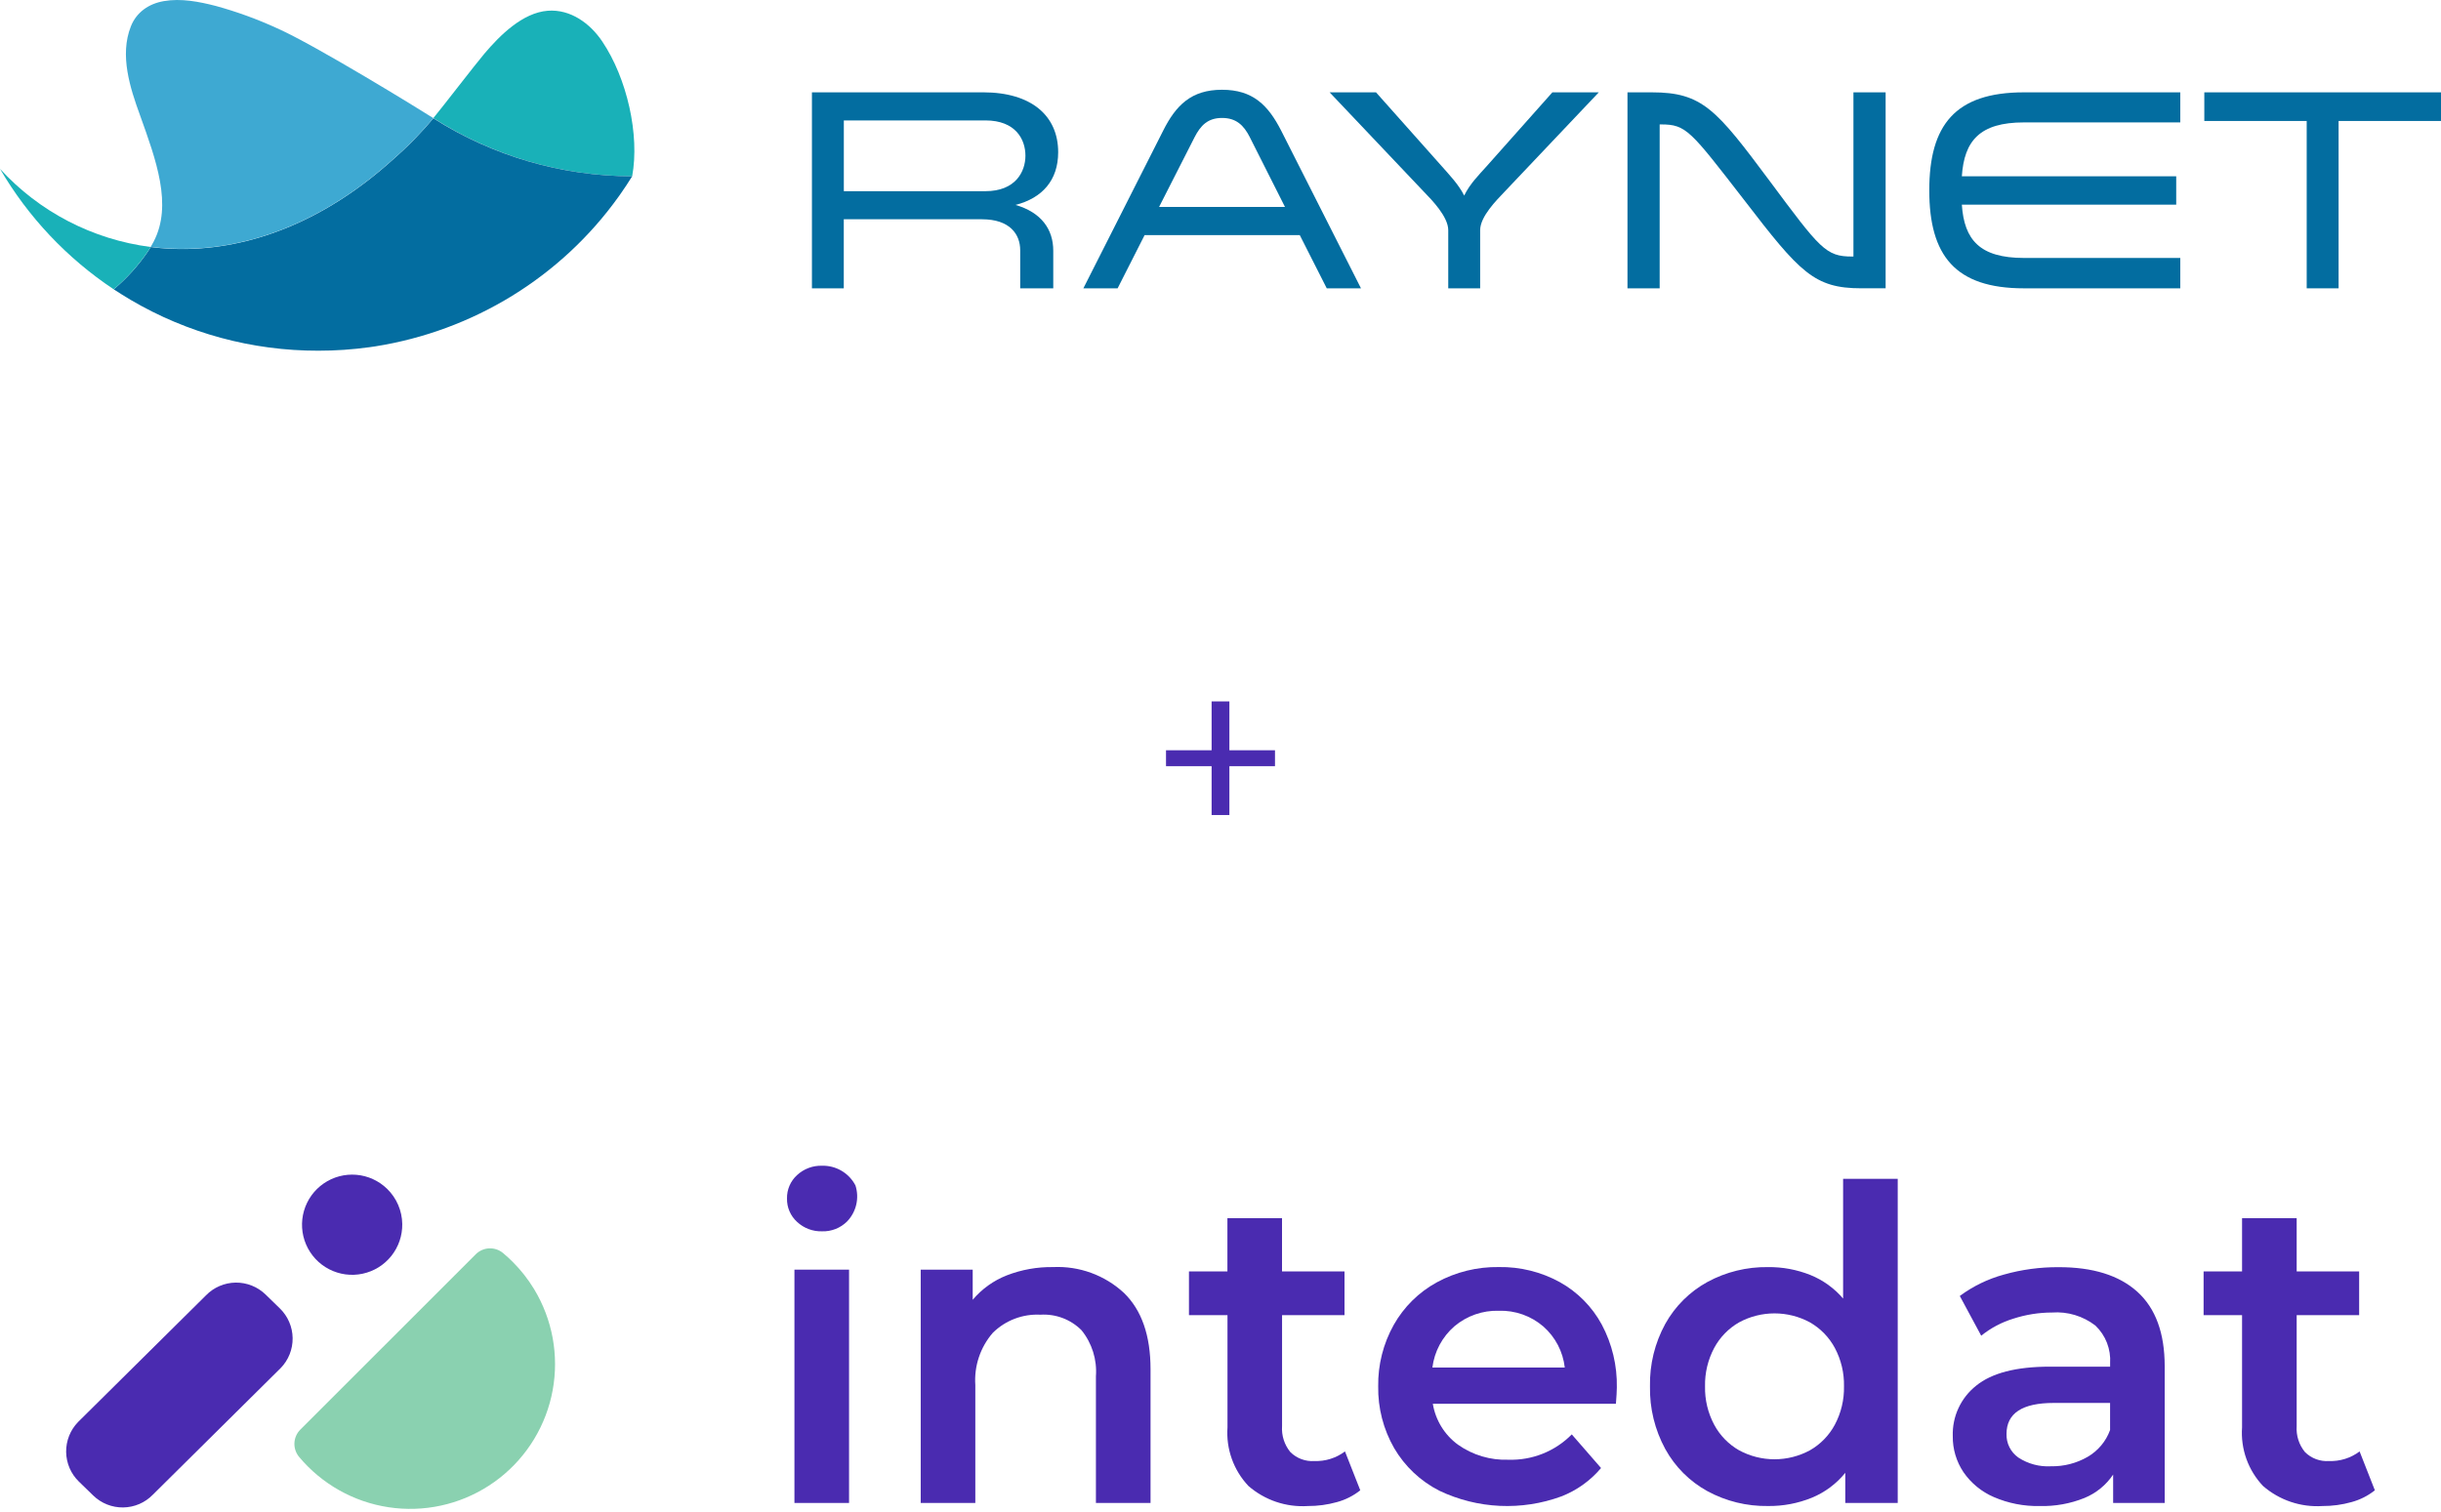 <svg width="334" height="207" viewBox="0 0 334 207" fill="none" xmlns="http://www.w3.org/2000/svg">
<g clip-path="url(#clip0_2002_889)">
<path fill-rule="evenodd" clip-rule="evenodd" d="M134.829 26.168C138.956 26.168 140.308 23.5 140.308 21.303C140.308 19.106 138.997 16.482 134.829 16.482H115.46V26.168H134.829ZM111.097 12.636H134.512C141.141 12.636 144.789 15.855 144.789 20.831C144.789 24.677 142.611 27.108 138.956 28.049C142.48 29.068 144.117 31.382 144.117 34.322V39.463H139.593V34.246C139.593 32.088 138.203 30.011 134.355 30.011H115.454V39.463H111.097V12.636Z" fill="#036DA0"/>
<path fill-rule="evenodd" clip-rule="evenodd" d="M171.021 18.793C170.188 17.147 169.153 16.143 167.212 16.143C165.27 16.143 164.277 17.163 163.438 18.808L158.597 28.324H175.823L171.018 18.793H171.021ZM186.222 39.463H181.538L177.848 32.182H156.614L152.923 39.463H148.236L159.151 17.891C160.9 14.409 162.996 12.285 167.212 12.285C171.428 12.285 173.523 14.402 175.307 17.891L186.222 39.463Z" fill="#036DA0"/>
<path fill-rule="evenodd" clip-rule="evenodd" d="M188.278 12.639L197.29 22.769C198.28 23.905 199.552 25.2 200.347 26.77C201.099 25.187 202.371 23.921 203.403 22.769L212.411 12.639H218.761L205.863 26.251C204.79 27.387 202.528 29.622 202.528 31.505V39.466H198.162V31.502C198.162 29.66 195.9 27.346 194.83 26.247L181.929 12.636L188.278 12.639Z" fill="#036DA0"/>
<path fill-rule="evenodd" clip-rule="evenodd" d="M227.091 39.463H222.686V12.639H226.017C232.924 12.639 234.827 14.953 242.132 24.756C249.039 34.05 249.82 35.111 253.402 35.111H253.604V12.636H258.009V39.46H254.69C248.222 39.46 246.277 37.301 238.656 27.381C231.303 17.891 230.74 17.03 227.286 17.03H227.091V39.463Z" fill="#036DA0"/>
<path fill-rule="evenodd" clip-rule="evenodd" d="M276.931 16.754C270.898 16.754 268.758 19.264 268.438 24.126H297.77V28.01H268.438C268.758 32.834 270.898 35.306 276.931 35.306H298.325V39.463H276.931C267.505 39.463 263.981 34.952 263.981 26.048C263.981 17.143 267.505 12.639 276.931 12.639H298.325V16.754H276.931Z" fill="#036DA0"/>
<path fill-rule="evenodd" clip-rule="evenodd" d="M315.624 39.463V16.558H301.614V12.639H334V16.558H319.987V39.463H315.624Z" fill="#036DA0"/>
<path fill-rule="evenodd" clip-rule="evenodd" d="M82.401 5.669C80.748 3.21 78.076 1.238 74.959 1.469C71.499 1.735 68.394 4.849 66.287 7.334C65.043 8.797 60.45 14.782 59.293 16.166C67.4 21.345 76.844 24.11 86.498 24.13C87.549 18.473 85.797 10.708 82.401 5.669Z" fill="#19B1B8"/>
<path fill-rule="evenodd" clip-rule="evenodd" d="M86.499 24.13C85.98 24.975 85.425 25.801 84.855 26.614C84.788 26.709 84.72 26.807 84.65 26.902C80.761 32.343 75.809 36.959 70.088 40.481C64.366 44.002 57.989 46.357 51.332 47.408L51.031 47.452C50.881 47.477 50.728 47.5 50.569 47.519C48.243 47.841 45.896 48.002 43.547 48C34.506 48.017 25.63 45.61 17.863 41.036C17.085 40.58 16.319 40.086 15.566 39.602L15.691 39.491C17.426 38.009 18.955 36.306 20.237 34.426C20.372 34.227 20.5 34.021 20.622 33.812C22.343 34.031 24.08 34.118 25.815 34.072C34.971 33.841 44.79 30.004 53.914 21.702C53.985 21.645 54.052 21.581 54.116 21.524C54.795 20.923 55.455 20.304 56.096 19.666C56.224 19.537 56.355 19.407 56.48 19.277C56.551 19.21 56.618 19.141 56.685 19.071C56.81 18.941 56.935 18.815 57.054 18.685C57.252 18.482 57.444 18.277 57.63 18.071C57.816 17.865 58.031 17.64 58.223 17.438C58.223 17.438 58.223 17.438 58.223 17.419C58.374 17.257 58.515 17.102 58.656 16.931L59.072 16.447L59.258 16.222L59.29 16.188C67.401 21.358 76.846 24.115 86.499 24.13Z" fill="#036DA0"/>
<path fill-rule="evenodd" clip-rule="evenodd" d="M20.612 33.806C20.491 34.015 20.362 34.221 20.228 34.42C18.945 36.3 17.417 38.003 15.682 39.485L15.557 39.596C9.166 35.344 3.845 29.704 0 23.107C5.361 28.987 12.671 32.781 20.612 33.806Z" fill="#19B1B8"/>
<path fill-rule="evenodd" clip-rule="evenodd" d="M59.293 16.166L59.261 16.2L59.075 16.425L58.659 16.909C58.518 17.071 58.373 17.226 58.226 17.397C58.226 17.397 58.226 17.397 58.226 17.416C58.031 17.631 57.835 17.849 57.633 18.049C57.432 18.248 57.252 18.457 57.057 18.663C56.938 18.793 56.813 18.919 56.688 19.049C56.621 19.119 56.554 19.189 56.483 19.255C56.358 19.385 56.227 19.515 56.099 19.644C55.458 20.277 54.798 20.897 54.119 21.502C54.055 21.559 53.988 21.623 53.917 21.68C44.793 29.983 34.974 33.819 25.818 34.05C24.083 34.096 22.347 34.009 20.625 33.79C20.763 33.556 20.897 33.316 21.025 33.072C23.64 28.058 21.346 21.885 19.164 15.789C17.802 12.044 16.338 7.565 17.908 3.608C18.674 1.665 20.369 0.503 22.425 0.152C24.767 -0.257 27.256 0.228 29.538 0.817C32.393 1.6 35.179 2.613 37.867 3.846C43.089 6.144 57.483 15.013 59.293 16.166Z" fill="#3EA9D2"/>
</g>
<path d="M165.784 111.552V104.864H159.544V102.688H165.784V96H168.216V102.688H174.456V104.864H168.216V111.552H165.784Z" fill="#4A2BB0"/>
<path d="M109.061 167.237C108.616 166.833 108.262 166.339 108.025 165.786C107.787 165.234 107.671 164.637 107.685 164.036C107.671 163.436 107.788 162.839 108.025 162.287C108.262 161.734 108.616 161.24 109.061 160.836C109.985 159.978 111.209 159.517 112.469 159.554C113.409 159.528 114.337 159.767 115.147 160.244C115.957 160.72 116.617 161.415 117.051 162.249C117.324 163.098 117.361 164.005 117.16 164.874C116.958 165.742 116.524 166.54 115.905 167.182C115.454 167.629 114.917 167.979 114.326 168.211C113.734 168.442 113.102 168.551 112.467 168.529C111.206 168.563 109.982 168.099 109.061 167.237Z" fill="#4A2BB0"/>
<path d="M116.175 173.776H108.702V205.709H116.175V173.776Z" fill="#4A2BB0"/>
<path d="M153.781 176.952C156.212 179.305 157.428 182.792 157.428 187.415V205.709H149.954V188.372C150.123 186.095 149.418 183.839 147.981 182.065C147.249 181.332 146.369 180.764 145.4 180.398C144.431 180.032 143.395 179.877 142.361 179.942C141.162 179.879 139.963 180.068 138.841 180.495C137.718 180.922 136.698 181.579 135.844 182.423C134.135 184.396 133.275 186.964 133.452 189.568V205.709H125.98V173.776H133.094V177.902C134.345 176.418 135.946 175.27 137.752 174.56C139.772 173.777 141.924 173.391 144.09 173.424C145.858 173.34 147.626 173.608 149.29 174.214C150.954 174.819 152.481 175.75 153.781 176.952Z" fill="#4A2BB0"/>
<path d="M186.125 203.976C185.181 204.729 184.091 205.279 182.925 205.592C181.631 205.955 180.293 206.136 178.949 206.129C175.983 206.319 173.062 205.331 170.819 203.38C169.814 202.315 169.04 201.053 168.547 199.674C168.054 198.295 167.853 196.829 167.956 195.368V180.001H162.685V174.023H167.946V166.729H175.418V174.023H183.969V180.001H175.423V195.188C175.334 196.475 175.74 197.748 176.559 198.746C176.988 199.172 177.504 199.502 178.071 199.713C178.638 199.925 179.243 200.013 179.847 199.972C181.351 200.026 182.829 199.561 184.032 198.656L186.125 203.976Z" fill="#4A2BB0"/>
<path d="M221.103 192.138H196.051C196.421 194.38 197.655 196.388 199.489 197.729C201.504 199.154 203.93 199.879 206.396 199.791C208.002 199.843 209.602 199.562 211.094 198.965C212.586 198.369 213.938 197.469 215.065 196.324L219.071 200.928C217.612 202.66 215.741 203.996 213.63 204.815C210.938 205.8 208.076 206.239 205.213 206.106C202.349 205.973 199.541 205.27 196.952 204.038C194.371 202.728 192.221 200.702 190.76 198.203C189.283 195.631 188.529 192.708 188.578 189.743C188.535 186.804 189.267 183.907 190.701 181.342C192.082 178.886 194.125 176.866 196.597 175.513C199.199 174.095 202.123 173.375 205.086 173.421C207.998 173.372 210.873 174.083 213.426 175.484C215.851 176.833 217.842 178.844 219.165 181.283C220.582 183.939 221.292 186.914 221.229 189.923C221.224 190.443 221.182 191.181 221.103 192.138ZM199.011 181.525C197.341 182.97 196.265 184.983 195.992 187.175H214.107C213.861 185.004 212.817 183.001 211.177 181.556C209.486 180.1 207.309 179.332 205.079 179.403C202.864 179.34 200.704 180.096 199.011 181.525Z" fill="#4A2BB0"/>
<path d="M259.664 161.348V205.709H252.489V201.584C251.273 203.084 249.701 204.255 247.916 204.992C246.009 205.766 243.967 206.152 241.909 206.127C239.019 206.172 236.167 205.473 233.627 204.096C231.195 202.76 229.193 200.758 227.858 198.326C226.426 195.696 225.705 192.739 225.765 189.746C225.704 186.763 226.426 183.815 227.858 181.197C229.201 178.779 231.201 176.79 233.627 175.461C236.168 174.084 239.019 173.384 241.909 173.428C243.893 173.404 245.863 173.77 247.707 174.504C249.439 175.205 250.977 176.312 252.191 177.732V161.348H259.664ZM247.648 198.504C249.089 197.681 250.27 196.469 251.056 195.007C251.917 193.39 252.349 191.578 252.311 189.746C252.35 187.914 251.918 186.103 251.056 184.485C250.269 183.024 249.089 181.812 247.648 180.988C246.16 180.184 244.496 179.762 242.805 179.762C241.114 179.762 239.449 180.184 237.962 180.988C236.521 181.812 235.34 183.024 234.554 184.485C233.692 186.103 233.26 187.914 233.299 189.746C233.259 191.578 233.692 193.39 234.554 195.007C235.339 196.47 236.52 197.682 237.962 198.504C239.449 199.309 241.114 199.73 242.805 199.73C244.496 199.73 246.16 199.309 247.648 198.504Z" fill="#4A2BB0"/>
<path d="M292.457 176.809C294.947 179.061 296.193 182.458 296.194 187.002V205.709H289.139V201.823C288.179 203.254 286.815 204.368 285.222 205.024C283.276 205.808 281.19 206.184 279.093 206.129C276.937 206.176 274.797 205.757 272.817 204.903C271.138 204.181 269.697 203 268.661 201.495C267.684 200.037 267.173 198.317 267.197 196.562C267.153 195.241 267.42 193.928 267.976 192.728C268.532 191.529 269.361 190.476 270.398 189.655C272.532 187.921 275.889 187.054 280.471 187.054H288.726V186.579C288.786 185.628 288.638 184.675 288.292 183.787C287.946 182.899 287.41 182.097 286.721 181.438C285.029 180.125 282.909 179.486 280.773 179.644C278.976 179.646 277.191 179.931 275.482 180.486C273.881 180.974 272.389 181.765 271.088 182.818L268.157 177.378C269.971 176.035 272.019 175.042 274.196 174.449C276.627 173.762 279.143 173.422 281.669 173.438C286.369 173.429 289.965 174.553 292.457 176.809ZM285.641 199.402C287.069 198.578 288.16 197.275 288.721 195.725V192.019H281.007C276.704 192.019 274.551 193.434 274.55 196.264C274.532 196.893 274.669 197.518 274.951 198.081C275.233 198.644 275.649 199.129 276.164 199.492C277.492 200.362 279.064 200.781 280.648 200.688C282.399 200.72 284.124 200.276 285.641 199.402Z" fill="#4A2BB0"/>
<path d="M324.951 203.976C324.006 204.728 322.916 205.278 321.75 205.592C320.456 205.955 319.118 206.136 317.774 206.129C314.808 206.319 311.886 205.331 309.643 203.38C308.637 202.315 307.863 201.054 307.37 199.674C306.878 198.295 306.676 196.829 306.779 195.368V180.001H301.517V174.023H306.779V166.729H314.252V174.023H322.801V180.001H314.252V195.188C314.162 196.475 314.569 197.748 315.387 198.746C315.817 199.172 316.332 199.502 316.899 199.713C317.466 199.925 318.072 200.013 318.676 199.972C320.181 200.026 321.659 199.562 322.862 198.656L324.951 203.976Z" fill="#4A2BB0"/>
<path d="M36.341 177.181C35.797 176.653 35.155 176.237 34.45 175.957C33.746 175.677 32.994 175.538 32.236 175.549C31.478 175.56 30.729 175.72 30.033 176.02C29.337 176.32 28.707 176.754 28.179 177.298L10.683 194.629C10.155 195.172 9.738 195.814 9.458 196.519C9.178 197.223 9.04 197.976 9.05 198.734C9.061 199.491 9.221 200.24 9.521 200.936C9.821 201.632 10.255 202.262 10.799 202.79L12.757 204.691C13.3 205.219 13.942 205.635 14.647 205.915C15.351 206.195 16.104 206.334 16.861 206.323C17.619 206.312 18.368 206.152 19.064 205.852C19.76 205.552 20.39 205.118 20.918 204.574L38.409 187.243C39.476 186.145 40.063 184.669 40.041 183.138C40.019 181.608 39.391 180.149 38.293 179.082L36.341 177.181Z" fill="#4A2BB0"/>
<path d="M52.965 162.711C51.828 161.604 50.342 160.927 48.761 160.793C47.18 160.659 45.601 161.078 44.294 161.978C42.987 162.877 42.033 164.202 41.593 165.727C41.154 167.252 41.257 168.882 41.884 170.339C42.512 171.796 43.625 172.991 45.035 173.719C46.445 174.447 48.063 174.665 49.615 174.333C51.167 174.002 52.555 173.143 53.545 171.902C54.534 170.662 55.063 169.117 55.04 167.53C55.015 165.712 54.268 163.979 52.965 162.711Z" fill="#4A2BB0"/>
<path d="M73.081 176.443C72.258 175.085 71.274 173.831 70.15 172.71C69.73 172.29 69.296 171.892 68.848 171.517C68.318 171.069 67.64 170.836 66.947 170.863C66.253 170.89 65.595 171.177 65.103 171.666L41.088 195.676C40.599 196.168 40.312 196.826 40.284 197.519C40.257 198.213 40.491 198.891 40.939 199.421C41.314 199.87 41.712 200.304 42.132 200.723C45.557 204.145 50.117 206.194 54.95 206.483C59.782 206.773 64.554 205.283 68.363 202.294C72.172 199.306 74.755 195.026 75.625 190.263C76.494 185.501 75.589 180.584 73.081 176.443Z" fill="#8AD1B0"/>
<defs>
<clipPath id="clip0_2002_889">
<rect width="334" height="48" fill="white"/>
</clipPath>
</defs>
</svg>
